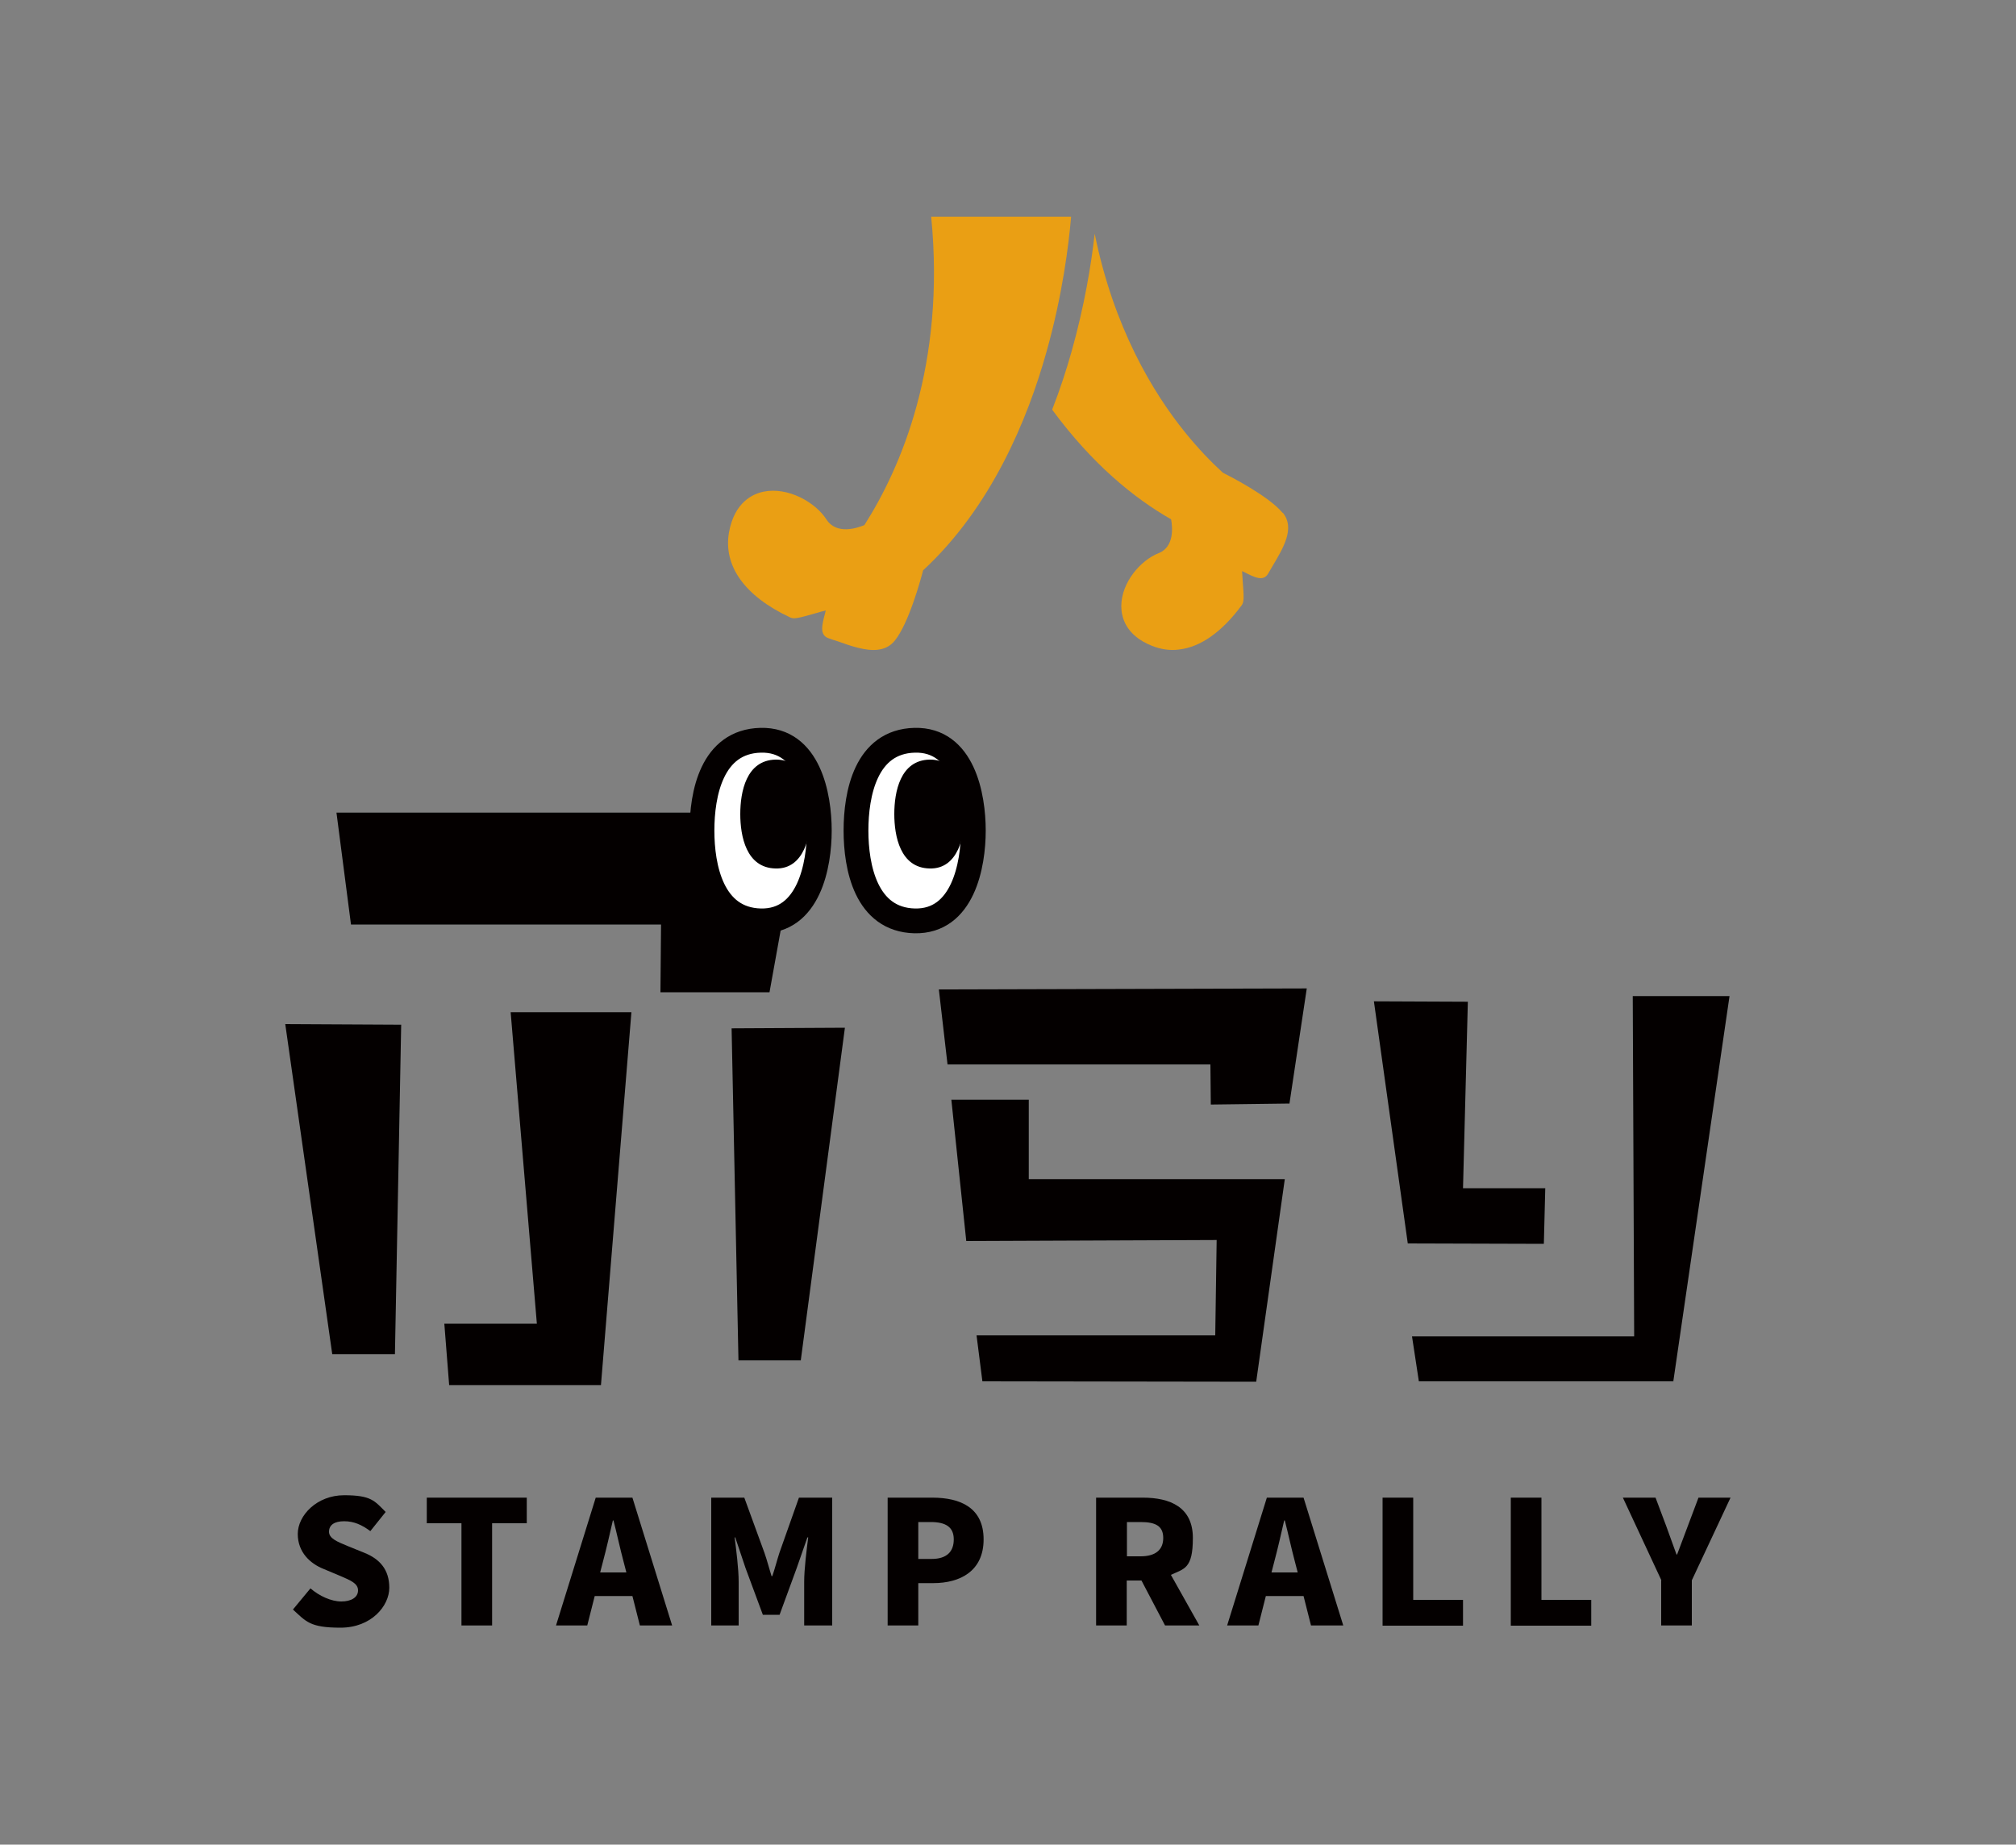 <?xml version="1.0" encoding="UTF-8"?>
<svg id="_レイヤー_1" xmlns="http://www.w3.org/2000/svg" version="1.1" viewBox="0 0 1000 915">
  <rect x="0" y="0" width="1000" height="915" fill="#808080" stroke="none"/>
  <!-- Generator: Adobe Illustrator 29.0.0, SVG Export Plug-In . SVG Version: 2.1.0 Build 186)  -->
  <defs>
    <style>
      .st0 {
        fill: #040000;
      }

      .st1 {
        fill: #fff;
        stroke: #040000;
        stroke-miterlimit: 10;
        stroke-width: 12.3px;
      }

      .st2 {
        fill: #ea9f14;
      }
    </style>
  </defs>
  <g>
    <path class="st0" d="M196,671.7h-31.2l-23.3-163.7,57.5.3-3.1,163.4ZM381.7,492.2h-54.1l.3-33.6h-153.8l-7.2-55.5h191.1l-.7,51.4h31.2l-6.8,37.7ZM298.1,687.1h-75.3l-2.4-30.5h45.9l-13-154.5h59.9l-15.1,184.9ZM397.1,674.8h-30.8l-3.4-164.7,56.2-.3-21.9,165.1Z"/>
    <path class="st0" d="M639.5,547.4l-38.9.5-.2-19.9h-130.4l-4.3-37.2,182.5-.5-8.6,57.2ZM623.2,685.4l-135.9-.2-2.9-22.8h118.4l.7-47.3-124.2.5-7.4-70.1h38.4v39.4h127l-14.2,100.6Z"/>
    <path class="st0" d="M765.8,617l-67.5-.2-16.8-120.1,46.6.2-2.4,92.5h40.8l-.7,27.6ZM830.1,685.2h-126.3l-3.4-22.3h110.2l-.7-168.8h48l-27.9,191.2Z"/>
    <g>
      <path class="st1" d="M406.4,412c0,17-5.1,45.3-29.1,44.8-24.2-.6-29.1-26.7-29.1-44.8s4.8-44.2,29.1-44.8c24-.6,29.1,27.7,29.1,44.8Z"/>
      <path class="st0" d="M402.2,403.8c0,10.3-3.1,27.4-17.5,27-14.6-.3-17.5-16.1-17.5-27s2.9-26.7,17.5-27c14.5-.3,17.5,16.7,17.5,27Z"/>
      <path class="st1" d="M482.8,412c0,17-5.1,45.3-29.1,44.8-24.2-.6-29.1-26.7-29.1-44.8s4.8-44.2,29.1-44.8c24-.6,29.1,27.7,29.1,44.8Z"/>
      <path class="st0" d="M478.6,403.8c0,10.3-3.1,27.4-17.5,27-14.6-.3-17.5-16.1-17.5-27s2.9-26.7,17.5-27c14.5-.3,17.5,16.7,17.5,27Z"/>
    </g>
  </g>
  <g>
    <path class="st0" d="M145.3,798.4l8.7-10.5c4.4,3.8,10.3,6.5,15.3,6.5s8.3-2.1,8.3-5.5-3.5-4.9-8.9-7.2l-8.1-3.4c-6.6-2.6-12.9-8.2-12.9-17.4s9.5-19.2,23-19.2,15.1,2.8,20.6,8.3l-7.6,9.5c-4.2-3.1-8.1-4.9-13-4.9s-7.5,1.9-7.5,5.2,3.9,4.9,9.5,7.2l7.9,3.2c7.8,3.1,12.5,8.4,12.5,17.4s-8.9,19.8-24.2,19.8-17.1-3.1-23.7-9.1Z"/>
    <path class="st0" d="M228.8,755.6h-17.1v-12.7h49.6v12.7h-17.2v50.7h-15.2v-50.7Z"/>
    <path class="st0" d="M295.5,742.9h18.2l19.7,63.4h-16l-3.7-14.6h-18.7l-3.7,14.6h-15.5l19.7-63.4ZM297.8,780h12.9l-1.4-5.4c-1.7-6.3-3.3-13.9-5-20.4h-.3c-1.5,6.6-3.2,14-4.9,20.4l-1.4,5.4Z"/>
    <path class="st0" d="M352.8,742.9h16.4l10,27.4c1.3,3.7,2.3,7.7,3.5,11.5h.4c1.3-3.8,2.3-7.8,3.5-11.5l9.7-27.4h16.5v63.4h-13.9v-21.7c0-6.3,1.2-15.8,2-22h-.4l-5.3,15.2-8.5,23.2h-8.3l-8.6-23.2-5.1-15.2h-.3c.8,6.2,2,15.7,2,22v21.7h-13.6v-63.4Z"/>
    <path class="st0" d="M440.2,742.9h22.3c13.9,0,25.4,5,25.4,20.7s-11.6,21.7-25,21.7h-7.4v21h-15.2v-63.4ZM462.1,773.3c7.4,0,11-3.5,11-9.7s-4.1-8.6-11.4-8.6h-6.2v18.3h6.6Z"/>
    <path class="st0" d="M543.7,742.9h23.2c13.5,0,24.8,4.7,24.8,20s-4.3,15.2-10.9,18.3l14.1,25.1h-17l-11.7-22.3h-7.3v22.3h-15.2v-63.4ZM565.8,772c7.2,0,11.2-3.1,11.2-9.1s-3.9-7.9-11.2-7.9h-6.8v17h6.8Z"/>
    <path class="st0" d="M628.4,742.9h18.2l19.7,63.4h-16l-3.7-14.6h-18.7l-3.7,14.6h-15.5l19.7-63.4ZM630.8,780h12.9l-1.4-5.4c-1.7-6.3-3.3-13.9-5-20.4h-.3c-1.5,6.6-3.2,14-4.9,20.4l-1.4,5.4Z"/>
    <path class="st0" d="M685.8,742.9h15.2v50.7h24.7v12.8h-39.9v-63.4Z"/>
    <path class="st0" d="M749.4,742.9h15.2v50.7h24.7v12.8h-39.9v-63.4Z"/>
    <path class="st0" d="M824.1,783.9l-19.1-41h16.2l5.3,14.1c1.7,4.8,3.3,9.2,5.1,14.1h.3c1.8-4.9,3.5-9.4,5.3-14.1l5.3-14.1h15.9l-19.2,41v22.4h-15.2v-22.4Z"/>
  </g>
  <g>
    <path class="st2" d="M428.9,260.4c-3.5,1.5-14,5.1-19-2.8-5.5-8.5-19.1-16.2-31.2-13.7-5.2,1.1-14.4,5.1-17.1,20.2-2.9,16.6,7.8,31.6,30.2,42.1,2,1,4,.5,13.1-2.1,1.4-.4,3.1-.9,4.7-1.3-.1.5-.2.9-.3,1.3-1.6,5.9-2.9,10.9,1.7,12.5,1.4.5,2.8,1,4.2,1.4,7,2.5,14.2,5,20.2,4.3,3.3-.4,6.2-1.7,8.5-4.6,6.9-8.6,12.7-29.9,14-34.8,33.8-31.3,51.8-74.8,61.2-108.4,7.9-28.1,11-52.8,12.2-67h-69.4c7.2,73.6-15.2,124.8-33.1,152.9Z"/>
    <path class="st2" d="M636.2,254.4c-6.8-8.3-26.4-18.3-29.6-19.9-5.7-5.2-12.2-11.9-18.9-20.2-15.8-19.6-35.3-51.8-44.7-98.4-1.7,15.3-5.1,35.9-11.5,58.6-2.5,8.8-5.6,18.5-9.6,28.7,20,27.2,40.8,44,59,54.4.7,3.8,1.7,13.7-6.2,16.8-8.9,3.5-18.5,14.5-18.5,26.3,0,5.1,1.9,14.4,15.3,19.7,4.4,1.7,8.8,2.4,13.3,1.8,10.6-1.2,21.2-8.6,31-21.8,1.3-1.7,1.3-3.6.6-12.5-.1-1.4-.2-3.1-.3-4.6.4.2.8.4,1.1.5,5.1,2.6,9.4,4.8,11.8.8.7-1.2,1.4-2.4,2.1-3.6,5.6-9.4,11.4-19.1,5.2-26.7Z"/>
  </g>
</svg>